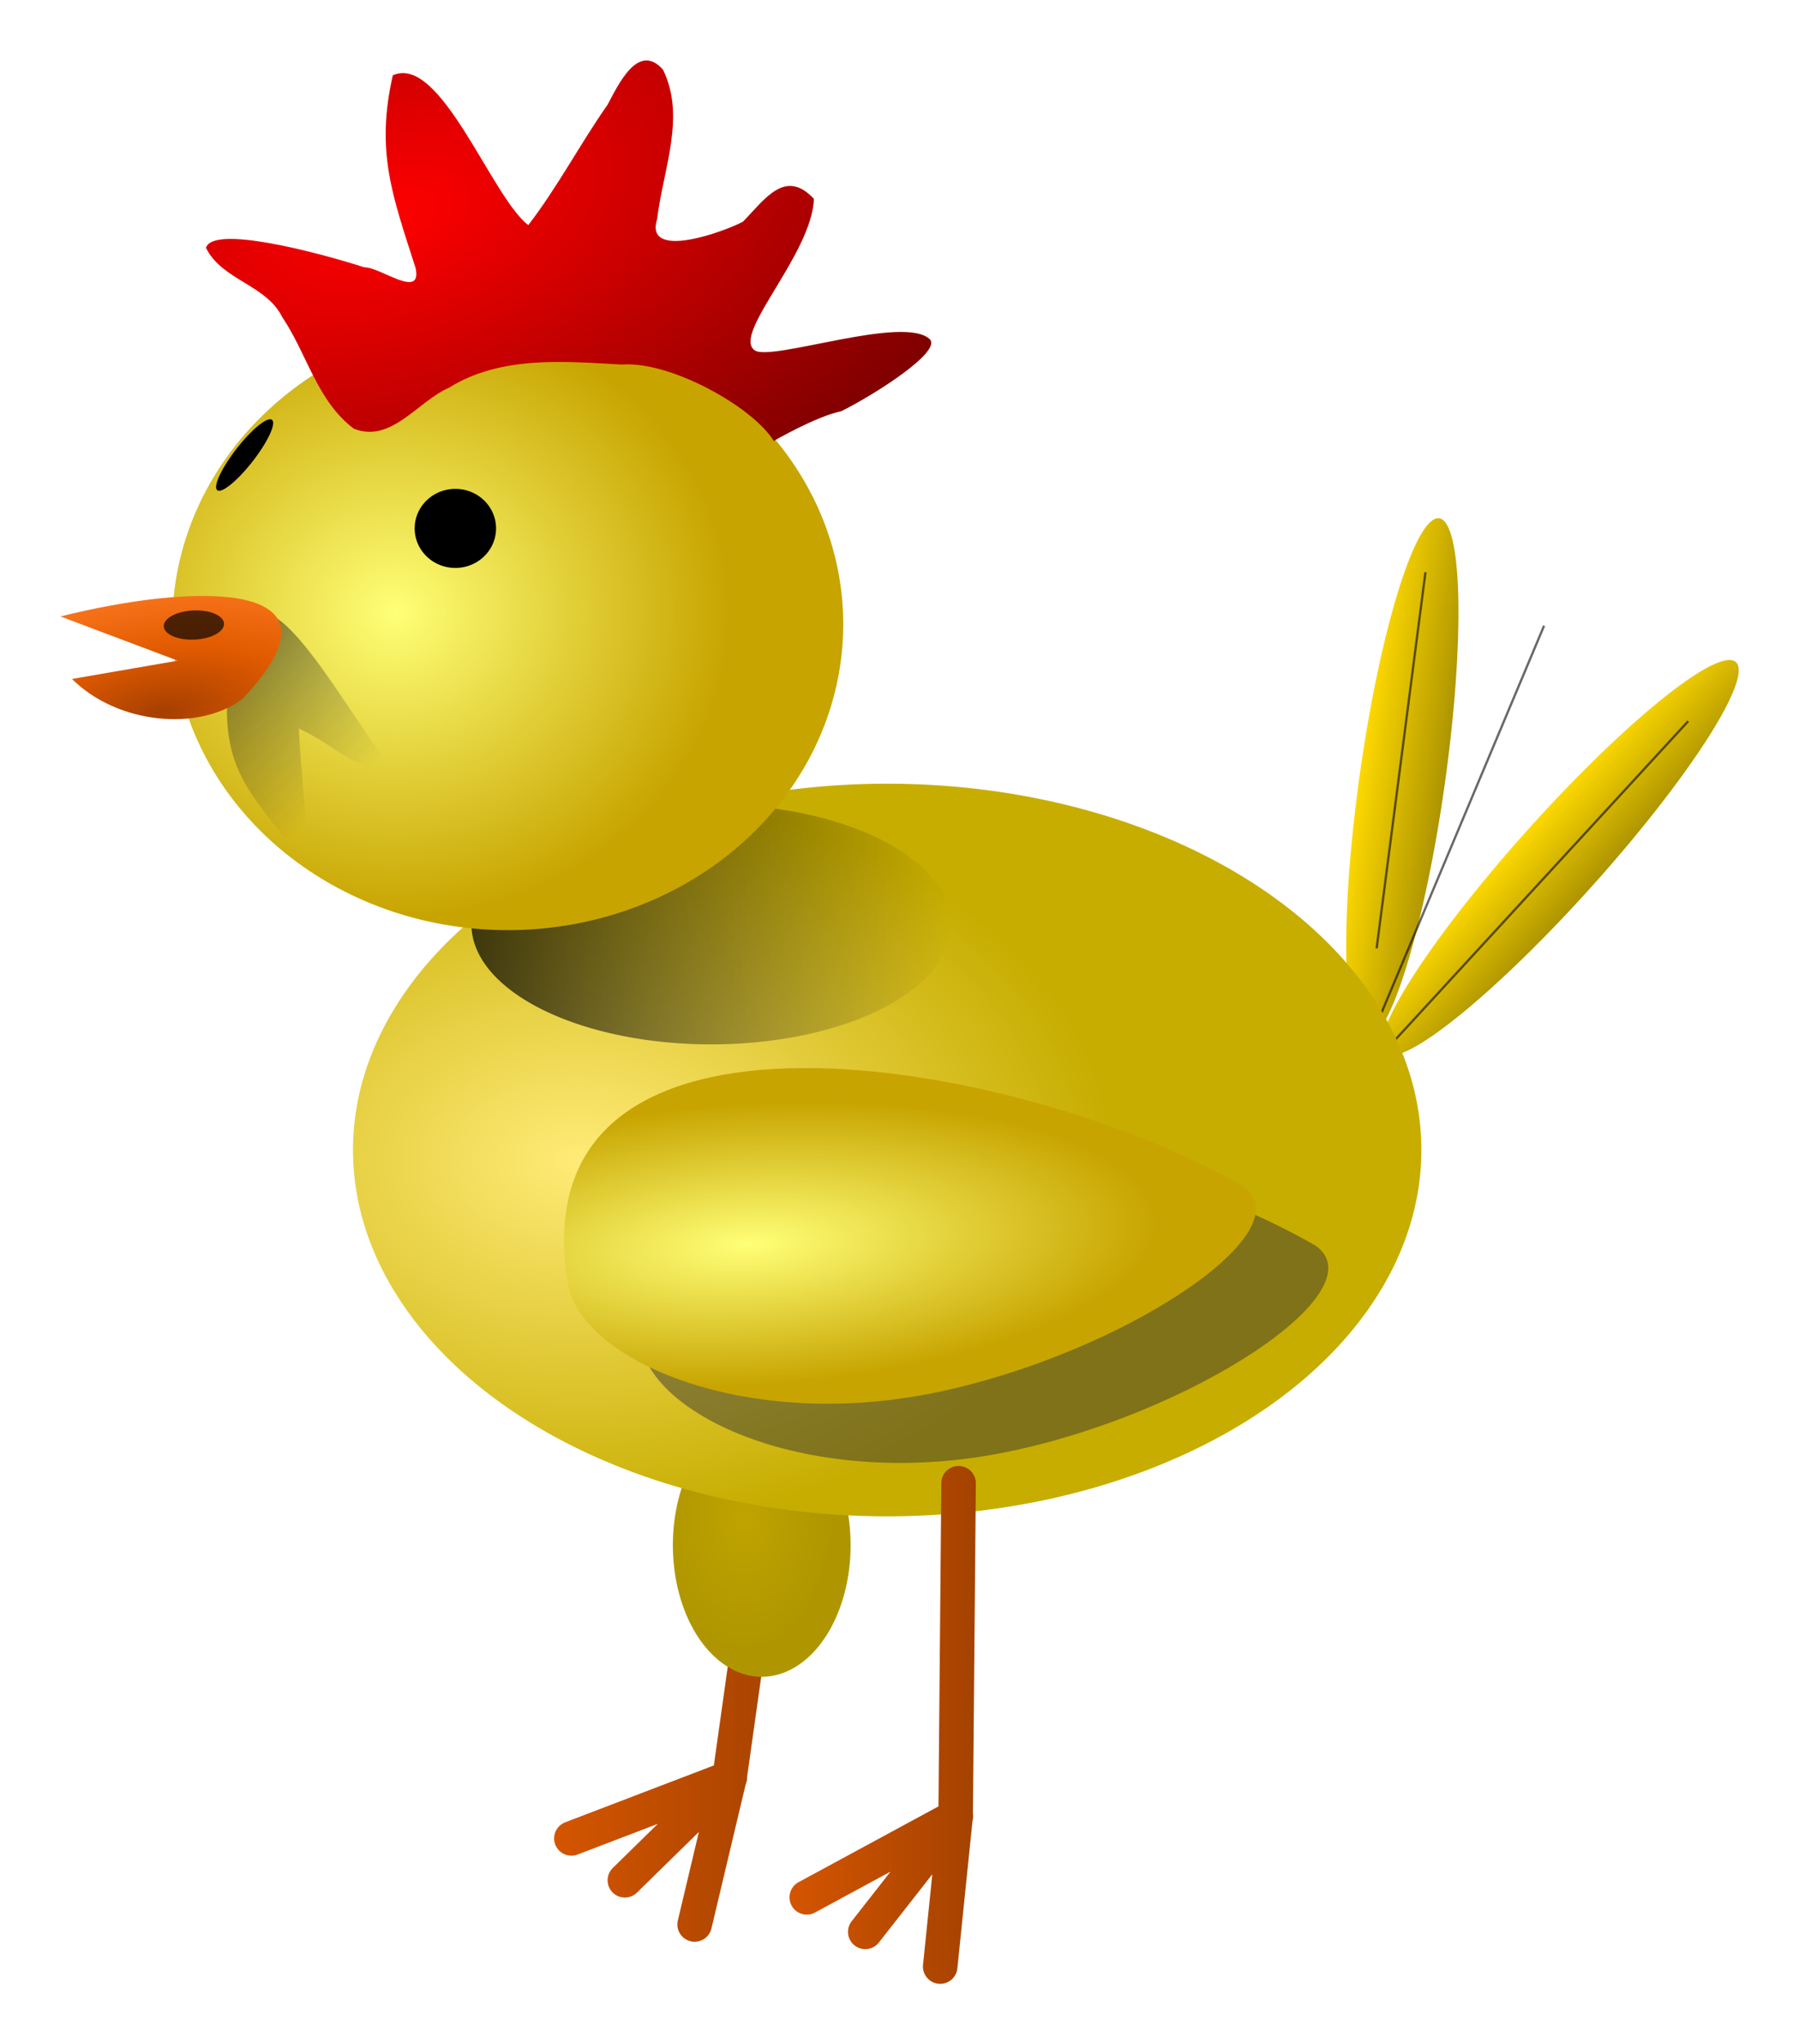 <svg xmlns="http://www.w3.org/2000/svg" xmlns:xlink="http://www.w3.org/1999/xlink" viewBox="0 0 297.74 338.22"><defs><linearGradient id="e" y2="363.79" xlink:href="#a" gradientUnits="userSpaceOnUse" x2="669.57" y1="363.79" x1="630.43"/><linearGradient id="b"><stop offset="0" stop-color="#d45500"/><stop offset="1" stop-color="#a44200"/></linearGradient><linearGradient id="a"><stop offset="0" stop-color="#ffda00"/><stop offset="1" stop-color="#ab9200"/></linearGradient><linearGradient id="d"><stop offset="0" stop-color="#ff7"/><stop offset="1" stop-color="#c7a400"/></linearGradient><linearGradient id="r" y2="404.67" gradientUnits="userSpaceOnUse" x2="264.9" gradientTransform="matrix(.763 0 0 1 52.511 -10.102)" y1="329.92" x1="153.82"><stop offset="0" stop-color="#1a1a1a" stop-opacity=".481"/><stop offset="1" stop-color="#1a1a1a" stop-opacity="0"/></linearGradient><linearGradient id="n" y2="481.65" gradientUnits="userSpaceOnUse" x2="454.29" y1="481.65" x1="271.43"><stop offset="0" stop-opacity=".718"/><stop offset="1" stop-opacity="0"/></linearGradient><linearGradient id="l" y2="800.41" xlink:href="#b" gradientUnits="userSpaceOnUse" x2="463.31" y1="800.41" x1="382.36"/><linearGradient id="i" y2="783.55" xlink:href="#b" gradientUnits="userSpaceOnUse" x2="384.01" y1="783.55" x1="280.12"/><linearGradient id="c"><stop offset="0" stop-color="#bfa300"/><stop offset="1" stop-color="#af9600"/></linearGradient><filter id="v" height="1.297" width="1.086" color-interpolation-filters="sRGB" y="-.149" x="-.043"><feGaussianBlur stdDeviation=".762"/></filter><filter id="f" height="1.065" width="1.502" color-interpolation-filters="sRGB" y="-.033" x="-.251"><feGaussianBlur stdDeviation="2.218"/></filter><filter id="h" color-interpolation-filters="sRGB"><feGaussianBlur stdDeviation="2.218"/></filter><filter id="g" color-interpolation-filters="sRGB"><feGaussianBlur stdDeviation="2.218"/></filter><filter id="m" height="2.651" width="1.374" color-interpolation-filters="sRGB" y="-.825" x="-.187"><feGaussianBlur stdDeviation="14.245"/></filter><filter id="t" height="1.688" width="1.334" color-interpolation-filters="sRGB" y="-.344" x="-.167"><feGaussianBlur stdDeviation="20.895"/></filter><filter id="q" height="1.195" width="1.272" color-interpolation-filters="sRGB" y="-.097" x="-.136"><feGaussianBlur stdDeviation="6.034"/></filter><radialGradient id="k" gradientUnits="userSpaceOnUse" cy="683.01" cx="358.52" gradientTransform="matrix(1 0 0 .643 0 241.92)" r="210"><stop offset="0" stop-color="#ffeb77"/><stop offset="1" stop-color="#c7ad00"/></radialGradient><radialGradient id="o" xlink:href="#d" gradientUnits="userSpaceOnUse" cy="316.41" cx="211.05" gradientTransform="matrix(1 0 0 .912 0 28.444)" r="145.71"/><radialGradient id="p" gradientUnits="userSpaceOnUse" cy="71.658" cx="206.97" gradientTransform="matrix(1.839 -.568 .317 1.027 -195.6 189.21)" r="157.53"><stop offset="0" stop-color="red"/><stop offset="1" stop-color="maroon"/></radialGradient><radialGradient id="j" xlink:href="#c" gradientUnits="userSpaceOnUse" cy="733.51" cx="467.14" gradientTransform="matrix(1 0 0 1.111 0 -82.643)" r="51.429"/><radialGradient id="s" gradientUnits="userSpaceOnUse" cy="376.6" cx="126.42" gradientTransform="matrix(1.608 -.235 .108 .74 -133.74 111.86)" r="80.57"><stop offset="0" stop-color="#a53f00"/><stop offset=".461" stop-color="#e25b00"/><stop offset="1" stop-color="#ff7c25"/></radialGradient><radialGradient id="u" xlink:href="#d" gradientUnits="userSpaceOnUse" cy="526.36" cx="408.87" gradientTransform="matrix(1.4 -.084 .029 .482 -223.31 372.38)" r="127.14"/></defs><path d="M668.57 363.79a18.571 114.29 0 11-37.143 0 18.571 114.29 0 1137.143 0z" transform="rotate(8.048 308.98 23.145) scale(.381)" color="#000" fill="url(#e)"/><path d="M658.62 299.8l-21.213 163.37" stroke-opacity=".591" filter="url(#f)" stroke="#000" fill="none" transform="translate(-15.017 -19.526) scale(.381)"/><path d="M668.57 363.79a18.571 114.29 0 11-37.143 0 18.571 114.29 0 1137.143 0z" transform="rotate(22.619 253.001 123.932) scale(.381)" color="#000" fill="url(#e)"/><path d="M668.57 363.79a18.571 114.29 0 11-37.143 0 18.571 114.29 0 1137.143 0z" transform="rotate(41.941 248.55 154.02) scale(.381)" color="#000" fill="url(#e)"/><path d="M772.77 364.45L645.49 502.84" stroke-opacity=".591" filter="url(#g)" stroke="#000" fill="none" transform="translate(-15.017 -19.526) scale(.381)"/><path d="M710.14 323.03l-71.72 170.72" stroke-opacity=".591" filter="url(#h)" stroke="#000" fill="none" transform="translate(-15.017 -19.526) scale(.381)"/><path d="M341.16 887.09l15.152-63.762m-45.457 44.569l45.602-44.681m20.058-143.21l-20.203 143.44-68.69 26.264" stroke-linejoin="round" stroke="url(#i)" stroke-linecap="round" stroke-width="15" fill="none" transform="translate(-15.017 -19.526) scale(.381)"/><path d="M528.57 743.79a51.429 57.143 0 11-102.86 0 51.429 57.143 0 11102.86 0z" transform="matrix(.286 0 0 .381 -10.391 -27.69)" color="#000" fill="url(#j)"/><path d="M690 677.36a210 135 0 11-420 0 210 135 0 11420 0z" transform="matrix(.421 0 0 .449 -55.248 -113.835)" color="#000" fill="url(#k)"/><path d="M447.83 905.37l6.689-65.196m-39.242 50.128l39.37-50.258m1.17-144.6l-1.283 144.85-64.668 35.017" stroke-linejoin="round" stroke="url(#l)" stroke-linecap="round" stroke-width="15" fill="none" transform="translate(-15.017 -19.526) scale(.381)"/><path d="M528.57 743.79a51.429 57.143 0 11-102.86 0 51.429 57.143 0 11102.86 0z" transform="matrix(.286 0 0 .381 22.821 -22.527)" color="#000" fill="url(#j)"/><path d="M454.29 481.65a91.429 20.714 0 11-182.86 0 91.429 20.714 0 11182.86 0z" transform="matrix(.434 0 0 .959 -39.777 -308.945)" color="#000" filter="url(#m)" fill="url(#n)"/><path d="M405.71 322.36a145.71 132.86 0 11-291.43 0 145.71 132.86 0 11291.43 0z" color="#000" fill="url(#o)" transform="translate(-15.017 -19.526) scale(.381)"/><path d="M210.05 83.955c-7.552 33.27-.134 52.388 9.908 83.747 2.894 13.925-15.514-.566-22.24-.343-22.06-7.035-65.831-18.317-68.838-8.483 6.993 14.145 26.05 15.889 33.149 30.109 10.713 15.865 15.186 36.587 31.107 48.472 16.35 6.386 27.761-11.99 41.332-17.821 22.422-13.968 49.796-11.44 74.924-10.051 21.571-1.66 57.488 18.8 66.122 33.192 0 0 18.516-10.745 29.365-12.93 15.045-7.528 43.032-25.53 38.597-31.08-10.764-11.187-68.988 9.674-76.22 4.64-10.054-7 24.797-41.545 25.719-65.782-12.439-13.358-21.194.022-30.814 9.883-7.449 4.096-43.056 17.245-37.302-1.104 2.646-21.857 12.585-44.407 2.54-64.922-10.87-12.208-19.52 6.847-24.09 15.285-11.94 17.054-21.66 35.684-34.4 52.234-15.92-11.95-38.07-74.5-58.86-65.045z" color="#000" fill="url(#p)" transform="translate(-15.017 -19.526) scale(.381)"/><path d="M156.36 343.97c18.223 66.574 48.144 66.686 102.29 95.192-11.347-20.408-30.067-47.764-44.066-72.266 32.245 1.02 43.293 9.671 65.163-.404-55.002-26.951-141.99-90.482-123.38-22.522z" transform="matrix(.234 .103 -.118 .263 42.528 1.937)" color="#000" filter="url(#q)" fill="url(#r)"/><path d="M144.62 354.88c-18.762 14.094-54.047 11.045-73.93-8.745l45.96-7.94-50.978-19.21c58.668-14.7 128.73-16.42 78.948 35.89z" color="#000" fill="url(#s)" transform="translate(-15.017 -19.526) scale(.381)"/><path d="M82.098 87.438a6.734 6.542 0 11-13.47 0 6.734 6.542 0 1113.47 0zM41.82 76.333a1.69 7.372 37.883 11-2.668-2.077 1.69 7.372 37.883 112.669 2.077z" color="#000"/><path d="M610.89 592.27c27.715 19.567-53.739 73.455-134.96 89.776-81.22 16.32-151.61-13.68-158.3-46.94-23.54-138.03 195.81-99.03 293.26-42.84z" color="#000" fill-opacity=".484" filter="url(#t)" fill="#333" transform="translate(-15.017 -19.526) scale(.381)"/><path d="M579.46 566.55c27.715 19.567-53.739 73.455-134.96 89.776-81.22 16.32-151.61-13.68-158.3-46.94-23.54-138.02 195.81-99.03 293.26-42.84z" color="#000" fill="url(#u)" transform="translate(-15.017 -19.526) scale(.381)"/><path d="M128.57 321.65a21.429 5.714 0 11-42.857 0 21.429 5.714 0 1142.857 0z" transform="matrix(.231 -.02 .092 .414 -22.25 -27.594)" color="#000" fill-opacity=".68" filter="url(#v)"/></svg>